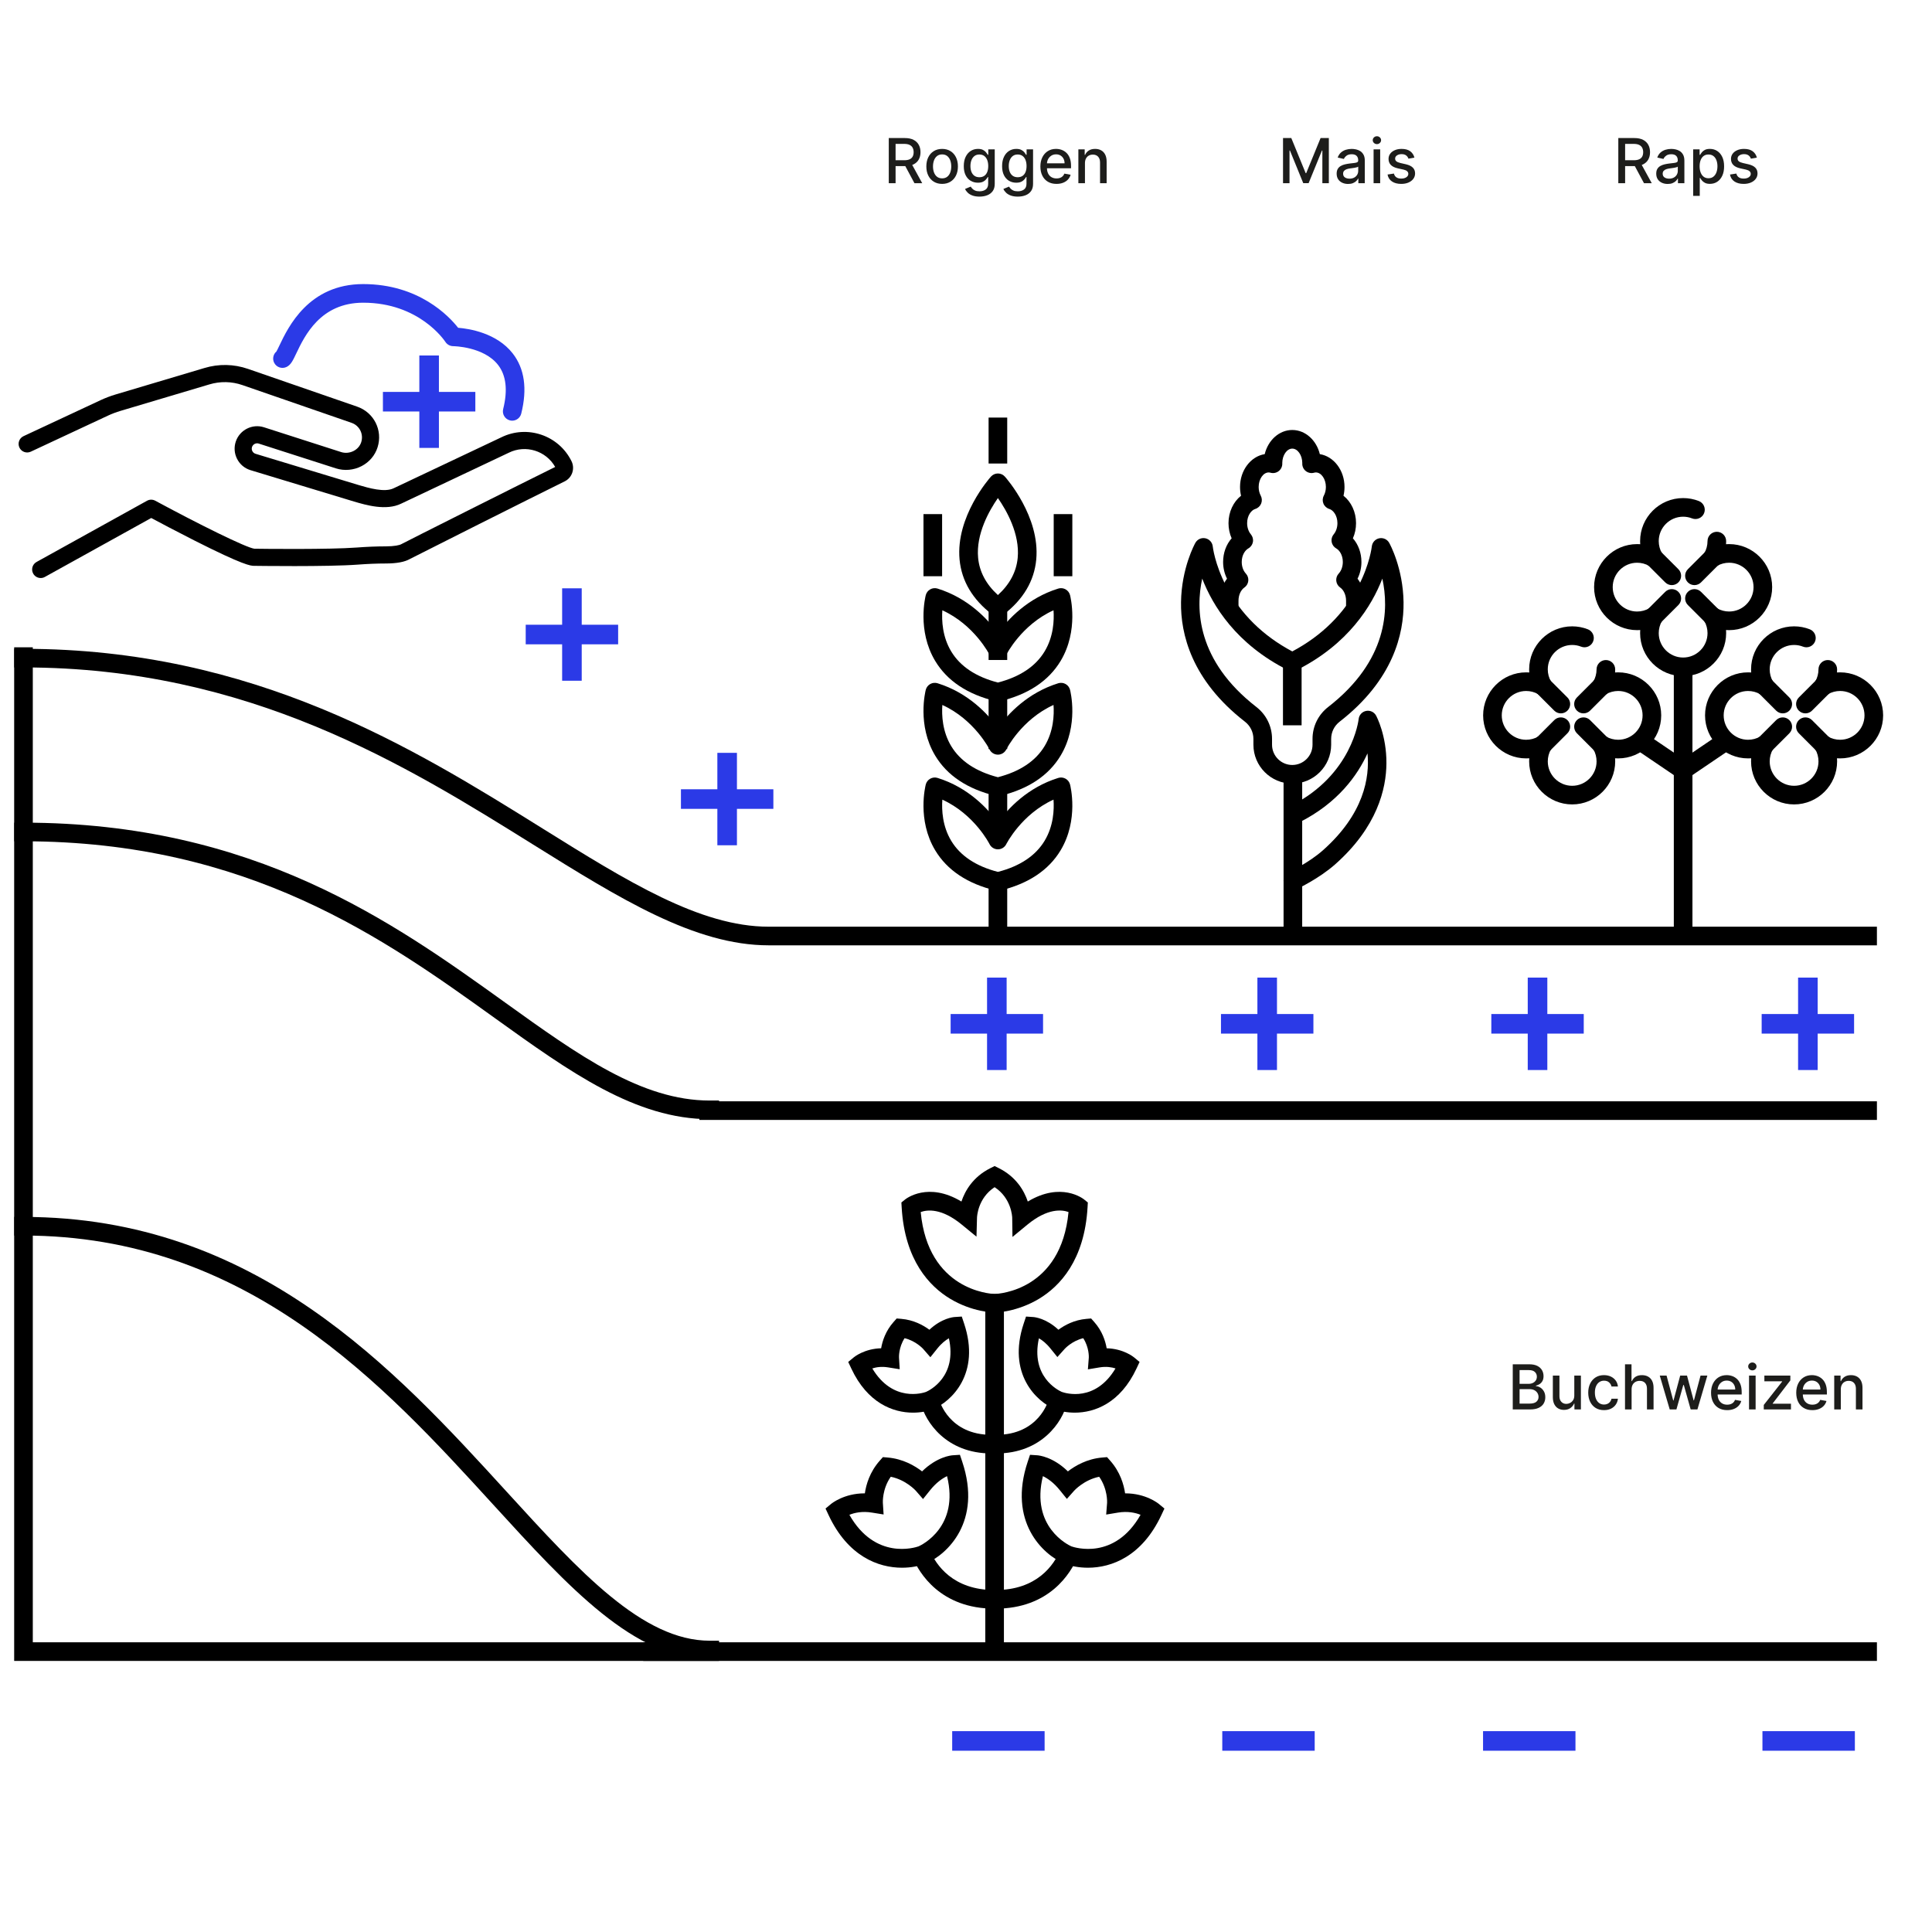<?xml version="1.0" encoding="UTF-8"?> <!-- Generator: Adobe Illustrator 26.2.1, SVG Export Plug-In . SVG Version: 6.00 Build 0) --> <svg xmlns="http://www.w3.org/2000/svg" xmlns:xlink="http://www.w3.org/1999/xlink" version="1.1" x="0px" y="0px" viewBox="0 0 800 800" style="enable-background:new 0 0 800 800;" xml:space="preserve"> <style type="text/css"> .st0{fill:none;stroke:#0F0E0E;stroke-width:6;} .st1{fill:#2B3AE7;} .st2{fill:none;stroke:#0F0E0E;stroke-width:5;} .st3{fill:#0F0E0E;} .st4{fill:none;stroke:#2B3BE7;stroke-width:5;} .st5{fill:#2B3BE7;} .st6{fill:none;stroke:#FFFFFF;stroke-width:3;stroke-miterlimit:10;} .st7{fill:none;stroke:#292929;stroke-width:5;stroke-linecap:round;stroke-linejoin:round;} .st8{clip-path:url(#SVGID_00000066506726765954415920000003911911906462755212_);fill:#FFFFFF;} .st9{clip-path:url(#SVGID_00000066506726765954415920000003911911906462755212_);fill:#C9C9CA;} .st10{clip-path:url(#SVGID_00000066506726765954415920000003911911906462755212_);fill:#99999A;} .st11{clip-path:url(#SVGID_00000066506726765954415920000003911911906462755212_);fill:#B6B6B7;} .st12{clip-path:url(#SVGID_00000066506726765954415920000003911911906462755212_);} .st13{clip-path:url(#SVGID_00000066506726765954415920000003911911906462755212_);fill:#99A2FC;} .st14{clip-path:url(#SVGID_00000066506726765954415920000003911911906462755212_);fill:#2B3AF1;} .st15{fill:none;stroke:#2B3BE7;stroke-width:4;stroke-linecap:round;} .st16{fill:none;stroke:#2B3BE7;stroke-width:4;} .st17{clip-path:url(#SVGID_00000155117501266883355370000015333668887100779406_);} .st18{clip-path:url(#SVGID_00000029046333640217597690000005025114926078998922_);} .st19{fill:#AFAFAF;} .st20{fill:#1C1C1C;} .st21{fill:#595959;} .st22{fill:#0D0D0D;} .st23{fill:#808080;} .st24{fill:#141C73;} .st25{fill:#FFFFFF;} .st26{fill:#EAECFB;} .st27{fill:#A2AAF4;} .st28{clip-path:url(#SVGID_00000013173749156653662200000007543708289519060368_);} .st29{clip-path:url(#SVGID_00000112599117678482774890000008178790629025031856_);} .st30{fill:none;stroke:#2B3BE7;stroke-width:6.138;stroke-linecap:round;} .st31{clip-path:url(#SVGID_00000101063529768526518750000017337901429131510957_);} .st32{fill:none;stroke:#000000;stroke-width:5;stroke-miterlimit:10;} .st33{fill:none;stroke:#000000;stroke-width:5;stroke-linecap:round;stroke-miterlimit:10;} .st34{fill:none;stroke:#000000;stroke-width:5;stroke-linecap:round;stroke-linejoin:round;} .st35{clip-path:url(#SVGID_00000119096944603937016000000010600040119059136649_);} .st36{clip-path:url(#SVGID_00000010301767516969002580000018124005462218788240_);} .st37{fill:none;stroke:#000000;stroke-width:6;stroke-miterlimit:10;} .st38{fill:none;stroke:#2B3BE7;stroke-width:6;} .st39{fill:none;stroke:#000000;stroke-width:6;stroke-linecap:round;stroke-linejoin:round;stroke-miterlimit:10;} .st40{fill:none;stroke:#000000;stroke-width:6;stroke-linecap:square;stroke-miterlimit:10;} .st41{clip-path:url(#SVGID_00000111158445222347682080000003715878384542913430_);} .st42{fill:none;stroke:#000000;stroke-width:6;stroke-linejoin:round;stroke-miterlimit:10;} .st43{fill:#FFFFFF;stroke:#000000;stroke-width:6;stroke-linejoin:round;stroke-miterlimit:10;} .st44{fill:none;stroke:#000000;stroke-width:6;stroke-linecap:square;stroke-linejoin:round;stroke-miterlimit:10;} .st45{fill-rule:evenodd;clip-rule:evenodd;fill:none;stroke:#000000;stroke-width:6;stroke-linecap:round;stroke-linejoin:round;stroke-miterlimit:10;} .st46{enable-background:new ;} .st47{fill:none;stroke:#2B3AE7;stroke-width:6;stroke-linecap:round;stroke-linejoin:round;stroke-miterlimit:10;} .st48{stroke:#000000;stroke-width:0.5;stroke-miterlimit:10;} .st49{fill:none;stroke:#2B3AE7;stroke-width:6;stroke-miterlimit:10;} .st50{fill:none;stroke:#000000;stroke-width:6;stroke-miterlimit:10;stroke-dasharray:14.517,14.517;} .st51{fill:none;stroke:#000000;stroke-width:6;stroke-miterlimit:10;stroke-dasharray:14.546,14.546;} .st52{fill:none;stroke:#000000;stroke-width:5.5;stroke-linejoin:round;stroke-miterlimit:10;} .st53{fill:#FFFFFF;stroke:#000000;stroke-width:6;stroke-miterlimit:10;} .st54{fill:none;stroke:#000000;stroke-width:6;stroke-miterlimit:10;stroke-dasharray:15;} .st55{fill:#FFFFFF;stroke:#000000;stroke-width:6;stroke-linecap:square;stroke-linejoin:round;stroke-miterlimit:10;} .st56{fill:none;stroke:#2B3BE7;stroke-width:7.713;} .st57{fill:none;stroke:#000000;stroke-width:7.713;stroke-linecap:round;stroke-linejoin:round;stroke-miterlimit:10;} .st58{fill:none;stroke:#000000;stroke-width:7.713;stroke-linecap:square;stroke-miterlimit:10;} .st59{fill:none;stroke:#000000;stroke-width:7.713;stroke-miterlimit:10;} .st60{clip-path:url(#SVGID_00000178168947883073657840000012663780535142608812_);} .st61{fill:none;stroke:#000000;stroke-width:7.713;stroke-linejoin:round;stroke-miterlimit:10;} .st62{fill:#FFFFFF;stroke:#000000;stroke-width:7.713;stroke-linejoin:round;stroke-miterlimit:10;} .st63{clip-path:url(#SVGID_00000103957970889063219560000012180087727863807880_);} .st64{fill:none;stroke:#000000;stroke-width:7.713;stroke-linecap:square;stroke-linejoin:round;stroke-miterlimit:10;} .st65{fill-rule:evenodd;clip-rule:evenodd;fill:none;stroke:#000000;stroke-width:7.713;stroke-linecap:round;stroke-linejoin:round;stroke-miterlimit:10;} .st66{fill:none;stroke:#2B3AE7;stroke-width:7.713;stroke-linecap:round;stroke-linejoin:round;stroke-miterlimit:10;} .st67{fill:#1D1D1B;} .st68{stroke:#000000;stroke-width:0.643;stroke-miterlimit:10;} .st69{fill:none;stroke:#2B3AE7;stroke-width:7.713;stroke-miterlimit:10;} .st70{fill:none;stroke:#000000;stroke-width:7.713;stroke-miterlimit:10;stroke-dasharray:18.661,18.661;} .st71{fill:none;stroke:#000000;stroke-width:7.713;stroke-miterlimit:10;stroke-dasharray:18.698,18.698;} .st72{fill:none;stroke:#000000;stroke-width:7.07;stroke-linejoin:round;stroke-miterlimit:10;} .st73{fill:#FFFFFF;stroke:#000000;stroke-width:7.713;stroke-miterlimit:10;} .st74{fill:none;stroke:#000000;stroke-width:7.713;stroke-miterlimit:10;stroke-dasharray:19.282;} .st75{fill:#FFFFFF;stroke:#000000;stroke-width:7.713;stroke-linecap:square;stroke-linejoin:round;stroke-miterlimit:10;} .st76{clip-path:url(#SVGID_00000107580038791099791300000011446211461792908200_);} .st77{clip-path:url(#SVGID_00000178896262720437291380000001301508820993544320_);} .st78{clip-path:url(#SVGID_00000116955726456938481790000017086144792753249938_);} </style> <g id="Ebene_1"> <g> <polygon points="297.71,687.751 5.868,687.751 5.868,268.032 13.581,268.032 13.581,680.038 297.71,680.038 "></polygon> <path d="M297.75,687.096h-3.856c-31.176,0-58.288-29.695-89.681-64.079 C158.898,573.384,102.504,511.615,9.765,511.615H5.908v-7.713h3.856 c96.141,0,153.808,63.162,200.145,113.913c30.162,33.036,56.211,61.567,83.984,61.567 H297.75V687.096z"></path> <path d="M297.75,463.424h-3.856c-30.716,0-57.764-19.425-89.082-41.918 c-45.376-32.588-101.849-73.146-195.047-73.146H5.908v-7.713h3.856 c95.682,0,153.271,41.36,199.546,74.594c30.236,21.716,56.35,40.47,84.583,40.47 H297.75V463.424z"></path> <path d="M777.191,391.438H318.277c-30.578,0-61.638-19.36-97.603-41.777 c-52.382-32.651-117.573-73.286-210.91-73.286H5.908v-7.713h3.856 c95.543,0,161.773,41.282,214.99,74.454c34.959,21.79,65.151,40.609,93.522,40.609 h458.914V391.438z"></path> <path d="M411.846,543.523l-0.067-0.002c-0.373-0.006-9.24-0.223-18.402-5.766 c-8.437-5.104-18.758-15.816-20.018-37.857l-0.112-1.974l1.536-1.243 c0.425-0.343,9.519-7.456,23.322,0.853c1.501-4.473,4.794-10.225,12.017-13.836 l1.725-0.862l1.725,0.862c7.223,3.611,10.515,9.363,12.016,13.836 c13.805-8.306,22.9-1.195,23.323-0.853l1.536,1.243l-0.112,1.974 c-1.26,22.041-11.581,32.753-20.018,37.857 c-9.162,5.543-18.029,5.76-18.402,5.766L411.846,543.523z M381.242,501.883 c3.063,32.299,28.66,33.854,30.606,33.925 c1.872-0.065,27.539-1.579,30.601-33.934c-2.679-0.971-8.6-1.712-17.012,5.214 l-6.196,5.104l-0.11-8.009c-0.014-0.439-0.352-8.064-7.285-12.598 c-6.979,4.562-7.276,12.256-7.286,12.605l-0.218,7.885l-6.089-4.987 C389.866,500.182,383.954,500.897,381.242,501.883z"></path> <rect x="407.989" y="535.81" width="7.713" height="151.476"></rect> <path d="M378.064,584.95c-8.248,0-18.85-3.932-25.569-18.296l-1.264-2.701 l2.297-1.902c0.208-0.173,4.436-3.598,11.333-3.754 c0.52-3.037,1.847-7.178,5.157-10.902l1.28-1.44l1.922,0.16 c5.07,0.422,9.062,2.619,11.618,4.5c5.106-4.759,9.836-5.22,10.441-5.26 l2.967-0.196l0.944,2.818c7.004,20.894-5.313,32.369-12.805,35.518l-0.125,0.051 C384.133,584.354,381.276,584.95,378.064,584.95z M361.205,566.643 c8.536,14.234,21.058,10.146,22.247,9.718c1.627-0.724,12.937-6.384,9.466-22.203 c-1.354,0.769-3.051,2.062-4.785,4.229l-2.885,3.606l-3.034-3.482 c-0.019-0.021-2.986-3.284-7.648-4.393c-2.521,3.891-2.31,7.974-2.308,8.021 l0.294,4.834l-4.775-0.764C365.026,565.751,362.799,566.119,361.205,566.643z"></path> <path d="M414.417,601.847h-3.856c-19.023,0-27.405-13.403-29.18-20.49l-0.937-3.741 l7.482-1.873l0.933,3.726c0.184,0.69,4.125,14.666,21.701,14.666h3.856V601.847z"></path> <path d="M445.045,584.95c-3.213,0-6.067-0.597-8.197-1.405l-0.125-0.051 c-7.491-3.148-19.809-14.624-12.806-35.518l0.944-2.818l2.967,0.196 c0.605,0.04,5.336,0.501,10.442,5.26c2.557-1.881,6.548-4.078,11.618-4.5 l1.922-0.16l1.28,1.44c3.311,3.725,4.638,7.865,5.157,10.902 c6.898,0.156,11.125,3.581,11.333,3.754l2.297,1.902l-1.264,2.701 C463.895,581.018,453.292,584.949,445.045,584.95z M439.654,576.359 c1.732,0.614,13.873,4.288,22.252-9.719c-1.589-0.521-3.817-0.889-6.573-0.432 l-4.859,0.811l0.378-4.888c0.01-0.193,0.167-4.196-2.308-8.014 c-4.662,1.108-7.633,4.374-7.666,4.411l-3.039,3.396l-2.864-3.538 c-1.73-2.164-3.425-3.456-4.785-4.227 C426.739,569.902,437.924,575.583,439.654,576.359z"></path> <path d="M412.549,601.847h-3.856v-7.713h3.856c17.638,0,21.544-14.073,21.702-14.672 l0.976-3.707l7.432,1.883l-0.931,3.719 C439.953,588.443,431.572,601.847,412.549,601.847z"></path> <path d="M411.846,666.12c-22.507,0-31.255-14.84-33.971-21.22l7.096-3.021 c2.629,6.173,9.614,16.528,26.875,16.528V666.12z"></path> <path d="M373.497,649.16c-9.786,0.001-22.391-4.683-30.401-21.806l-1.264-2.702 L344.13,622.75c0.249-0.206,5.411-4.387,13.852-4.387c0.045,0,0.089,0,0.134,0 c0.522-3.618,2.024-8.863,6.195-13.556l1.281-1.441l1.922,0.16 c6.384,0.531,11.315,3.441,14.291,5.742c6.193-6.052,11.986-6.619,12.711-6.667 l2.967-0.196l0.944,2.818c8.336,24.87-6.251,38.497-15.129,42.229l-0.124,0.049 C380.659,648.457,377.289,649.16,373.497,649.16z M351.712,627.25 c10.708,18.86,27.21,13.572,28.663,13.062 c1.332-0.599,16.93-8.105,11.777-29.072c-1.869,0.889-4.438,2.6-7.057,5.873 l-2.886,3.606l-3.034-3.482c-0.031-0.035-4.044-4.469-10.333-5.743 c-3.582,5.134-3.275,10.707-3.271,10.769l0.311,4.85l-4.791-0.773 C356.989,625.658,353.788,626.412,351.712,627.25z"></path> <path d="M412.148,666.12v-7.713c17.261,0,24.246-10.355,26.875-16.528l7.096,3.021 C443.403,651.28,434.655,666.12,412.148,666.12z"></path> <path d="M450.496,649.16c-3.793,0-7.162-0.703-9.677-1.659l-0.124-0.049 c-8.878-3.731-23.465-17.359-15.128-42.229l0.944-2.818l2.967,0.196 c0.725,0.048,6.518,0.615,12.711,6.667c2.975-2.301,7.906-5.211,14.29-5.742 l1.922-0.16l1.28,1.44c4.173,4.693,5.675,9.938,6.196,13.557 c0.046,0,0.09,0,0.135,0c8.441,0,13.603,4.181,13.852,4.388l2.297,1.902 l-1.264,2.701C472.888,644.477,460.282,649.16,450.496,649.16z M443.627,640.315 c1.376,0.486,17.929,5.829,28.655-13.067c-2.069-0.835-5.273-1.593-9.379-0.909 l-4.858,0.811l0.378-4.893c0.012-0.204,0.263-5.697-3.272-10.763 c-6.289,1.274-10.302,5.709-10.346,5.758l-3.037,3.413l-2.869-3.552 c-2.615-3.269-5.18-4.979-7.058-5.87 C426.701,632.165,442.224,639.685,443.627,640.315z"></path> <rect x="266.359" y="680.038" width="510.832" height="7.713"></rect> <g> <g> <path d="M16.855,239.348c0.581,0,1.171-0.143,1.715-0.445l44.055-24.413 c3.167,1.695,10.296,5.481,17.715,9.237 c20.72,10.491,23.479,10.547,24.806,10.573 c0.292,0.006,30.406,0.446,43.062-0.507c4.077-0.307,7.838-0.459,11.498-0.463 c4.573-0.007,7.856-0.619,10.036-1.872c2.065-1.107,52.214-26.31,64.068-32.127 c1.494-0.734,2.612-2.005,3.148-3.581c0.54-1.587,0.427-3.292-0.317-4.799 c-5.298-10.724-18.325-15.146-29.053-9.865l-44.514,21.059 c-0.018,0.008-0.036,0.017-0.054,0.026c-3.743,1.849-10.398-0.111-14.375-1.282 l-42.872-12.995c-0.563-0.184-1.02-0.576-1.288-1.105 c-0.271-0.535-0.314-1.142-0.123-1.709c0.385-1.144,1.632-1.772,2.777-1.404 c7.267,2.341,24.928,8.029,31.971,10.271c3.468,1.105,7.334,0.765,10.606-0.933 c3.215-1.669,5.571-4.443,6.631-7.81c2.216-7.034-1.509-14.427-8.481-16.83 c-11.288-3.892-33.336-11.523-45.148-15.613 c-5.893-2.041-12.163-2.163-18.134-0.356l-36.712,10.936 c-2.151,0.64-4.272,1.447-6.305,2.397L9.747,180.603 c-1.774,0.829-2.54,2.939-1.712,4.712c0.829,1.774,2.94,2.54,4.712,1.712 l31.821-14.865c1.719-0.803,3.511-1.484,5.328-2.025l36.727-10.941 c4.545-1.375,9.303-1.282,13.774,0.265c11.814,4.09,33.866,11.723,45.157,15.616 c3.311,1.142,5.081,4.654,4.028,7.997c-0.491,1.557-1.604,2.852-3.135,3.647 c-1.611,0.836-3.503,1.007-5.189,0.47 c-7.033-2.24-24.685-7.924-31.948-10.264 c-4.817-1.552-10.053,1.089-11.67,5.888c-0.803,2.383-0.62,4.932,0.516,7.176 c1.137,2.245,3.083,3.901,5.48,4.664c0.016,0.005,0.031,0.01,0.047,0.015 l42.927,13.011c4.989,1.469,13.291,3.913,19.515,0.86l44.515-21.059 c0.018-0.008,0.036-0.017,0.054-0.026c6.978-3.447,15.406-0.793,19.195,5.898 c-13.081,6.443-62.588,31.315-63.682,31.954 c-0.766,0.445-2.882,0.926-6.516,0.931c-3.835,0.005-7.767,0.163-12.02,0.484 c-11.198,0.843-38.409,0.562-42.34,0.489 c-3.417-0.403-23.53-10.411-41.052-19.88 c-1.063-0.574-2.347-0.568-3.403,0.018l-45.746,25.35 c-1.713,0.949-2.332,3.107-1.383,4.819 C14.398,238.688,15.608,239.348,16.855,239.348z"></path> </g> </g> <g class="st46"> <path class="st67" d="M626.401,583.623v-18.698h6.848c1.327,0,2.426,0.218,3.296,0.653 s1.521,1.022,1.954,1.762c0.432,0.74,0.648,1.572,0.648,2.497 c0,0.779-0.144,1.436-0.43,1.968s-0.668,0.959-1.146,1.278 s-1.003,0.552-1.575,0.698v0.183c0.621,0.03,1.229,0.229,1.821,0.598 c0.594,0.368,1.085,0.891,1.475,1.566c0.39,0.675,0.584,1.497,0.584,2.465 c0,0.955-0.224,1.812-0.671,2.569c-0.447,0.758-1.137,1.357-2.067,1.799 c-0.932,0.441-2.121,0.662-3.57,0.662H626.401z M629.223,573.015h3.78 c0.633,0,1.203-0.122,1.712-0.365c0.508-0.244,0.913-0.586,1.214-1.027 c0.302-0.441,0.452-0.963,0.452-1.565c0-0.773-0.271-1.422-0.812-1.945 c-0.542-0.523-1.373-0.785-2.492-0.785h-3.854V573.015z M629.223,581.204h4.072 c1.352,0,2.319-0.262,2.903-0.785s0.876-1.178,0.876-1.963 c0-0.591-0.148-1.133-0.447-1.626c-0.298-0.492-0.723-0.885-1.273-1.178 c-0.551-0.292-1.204-0.438-1.958-0.438h-4.173V581.204z"></path> <path class="st67" d="M651.883,577.808v-8.208h2.738v14.023H651.938v-2.429h-0.146 c-0.322,0.749-0.839,1.371-1.548,1.867s-1.59,0.744-2.643,0.744 c-0.901,0-1.696-0.199-2.388-0.598c-0.69-0.399-1.232-0.991-1.625-1.776 s-0.589-1.756-0.589-2.912v-8.92h2.729v8.591c0,0.956,0.266,1.717,0.795,2.283 c0.529,0.565,1.217,0.849,2.063,0.849c0.511,0,1.021-0.128,1.529-0.384 c0.508-0.255,0.931-0.642,1.269-1.159S651.889,578.604,651.883,577.808z"></path> <path class="st67" d="M664.189,583.906c-1.357,0-2.524-0.309-3.501-0.927 c-0.978-0.618-1.728-1.472-2.251-2.561c-0.523-1.09-0.785-2.338-0.785-3.744 c0-1.424,0.268-2.682,0.804-3.774c0.535-1.093,1.29-1.946,2.264-2.562 c0.974-0.614,2.121-0.922,3.442-0.922c1.064,0,2.015,0.196,2.849,0.589 c0.833,0.393,1.508,0.942,2.021,1.648c0.515,0.706,0.82,1.53,0.918,2.474 h-2.657c-0.146-0.657-0.479-1.224-0.999-1.698s-1.216-0.712-2.086-0.712 c-0.762,0-1.426,0.199-1.995,0.598c-0.569,0.399-1.012,0.965-1.328,1.698 c-0.317,0.733-0.476,1.6-0.476,2.598c0,1.022,0.155,1.905,0.466,2.647 c0.311,0.743,0.75,1.318,1.319,1.726c0.569,0.408,1.24,0.612,2.014,0.612 c0.517,0,0.987-0.097,1.41-0.288s0.779-0.467,1.068-0.826 s0.491-0.791,0.606-1.297h2.657c-0.098,0.907-0.393,1.717-0.886,2.429 s-1.151,1.272-1.977,1.68C666.264,583.702,665.297,583.906,664.189,583.906z"></path> <path class="st67" d="M675.61,575.297v8.326h-2.729v-18.698h2.693v6.957h0.174 c0.328-0.754,0.83-1.354,1.506-1.798s1.559-0.667,2.647-0.667 c0.962,0,1.804,0.198,2.524,0.594c0.722,0.396,1.281,0.984,1.681,1.767 c0.398,0.782,0.598,1.757,0.598,2.926v8.92h-2.729v-8.591 c0-1.029-0.266-1.828-0.795-2.396c-0.529-0.569-1.266-0.854-2.209-0.854 c-0.646,0-1.222,0.138-1.73,0.411c-0.508,0.274-0.907,0.675-1.195,1.201 C675.755,573.92,675.61,574.554,675.61,575.297z"></path> <path class="st67" d="M691.396,583.623l-4.126-14.023h2.82l2.748,10.299h0.138 l2.757-10.299h2.821l2.738,10.253h0.138l2.729-10.253h2.821l-4.117,14.023 h-2.785l-2.849-10.125h-0.21l-2.849,10.125H691.396z"></path> <path class="st67" d="M715.18,583.906c-1.382,0-2.57-0.297-3.565-0.891 c-0.995-0.593-1.762-1.43-2.301-2.511c-0.538-1.08-0.808-2.348-0.808-3.802 c0-1.437,0.27-2.703,0.808-3.799c0.539-1.095,1.294-1.95,2.265-2.565 c0.971-0.614,2.107-0.922,3.41-0.922c0.791,0,1.558,0.131,2.301,0.393 c0.742,0.262,1.408,0.673,1.999,1.232c0.591,0.561,1.056,1.286,1.396,2.178 s0.512,1.974,0.512,3.245v0.968h-11.147v-2.045h8.473 c0-0.718-0.146-1.355-0.438-1.912c-0.292-0.558-0.701-0.997-1.228-1.319 c-0.527-0.322-1.144-0.484-1.85-0.484c-0.767,0-1.435,0.188-2.004,0.562 c-0.568,0.375-1.007,0.861-1.314,1.461s-0.461,1.249-0.461,1.949v1.598 c0,0.938,0.166,1.734,0.498,2.393c0.331,0.657,0.795,1.157,1.392,1.501 c0.597,0.345,1.294,0.517,2.091,0.517c0.518,0,0.989-0.075,1.415-0.224 c0.426-0.149,0.795-0.373,1.104-0.672c0.311-0.298,0.548-0.666,0.713-1.104 l2.583,0.466c-0.207,0.761-0.576,1.426-1.109,1.995 c-0.532,0.569-1.198,1.01-1.999,1.323S716.202,583.906,715.18,583.906z"></path> <path class="st67" d="M725.615,567.436c-0.475,0-0.881-0.159-1.219-0.479 c-0.338-0.32-0.507-0.702-0.507-1.146c0-0.45,0.169-0.835,0.507-1.154 c0.338-0.32,0.744-0.479,1.219-0.479s0.881,0.159,1.219,0.479 c0.338,0.319,0.507,0.704,0.507,1.154c0,0.444-0.169,0.826-0.507,1.146 C726.496,567.276,726.09,567.436,725.615,567.436z M724.236,583.623v-14.023h2.729 v14.023H724.236z"></path> <path class="st67" d="M730.344,583.623v-1.872l7.596-9.649v-0.128h-7.35v-2.374h10.755 v1.99l-7.304,9.531v0.128h7.56v2.374H730.344z"></path> <path class="st67" d="M750.456,583.906c-1.382,0-2.57-0.297-3.565-0.891 c-0.995-0.593-1.762-1.43-2.301-2.511c-0.538-1.08-0.808-2.348-0.808-3.802 c0-1.437,0.27-2.703,0.808-3.799c0.539-1.095,1.294-1.95,2.265-2.565 c0.971-0.614,2.107-0.922,3.41-0.922c0.791,0,1.558,0.131,2.301,0.393 c0.742,0.262,1.408,0.673,1.999,1.232c0.591,0.561,1.056,1.286,1.396,2.178 s0.512,1.974,0.512,3.245v0.968h-11.147v-2.045h8.473 c0-0.718-0.146-1.355-0.438-1.912c-0.292-0.558-0.701-0.997-1.228-1.319 c-0.527-0.322-1.144-0.484-1.85-0.484c-0.767,0-1.435,0.188-2.004,0.562 c-0.568,0.375-1.007,0.861-1.314,1.461s-0.461,1.249-0.461,1.949v1.598 c0,0.938,0.166,1.734,0.498,2.393c0.331,0.657,0.795,1.157,1.392,1.501 c0.597,0.345,1.294,0.517,2.091,0.517c0.518,0,0.989-0.075,1.415-0.224 c0.426-0.149,0.795-0.373,1.104-0.672c0.311-0.298,0.548-0.666,0.713-1.104 l2.583,0.466c-0.207,0.761-0.576,1.426-1.109,1.995 c-0.532,0.569-1.198,1.01-1.999,1.323S751.479,583.906,750.456,583.906z"></path> <path class="st67" d="M762.242,575.297v8.326h-2.729v-14.023h2.62v2.282h0.174 c0.322-0.742,0.829-1.339,1.52-1.789c0.691-0.45,1.563-0.676,2.616-0.676 c0.955,0,1.792,0.199,2.511,0.598c0.718,0.399,1.275,0.991,1.671,1.776 s0.593,1.756,0.593,2.912v8.92h-2.729v-8.591c0-1.017-0.265-1.812-0.794-2.388 c-0.53-0.575-1.257-0.863-2.183-0.863c-0.633,0-1.194,0.138-1.685,0.411 c-0.489,0.274-0.876,0.675-1.159,1.201S762.242,574.554,762.242,575.297z"></path> </g> <g class="st46"> <path class="st67" d="M368.021,75.861V57.163h6.665c1.448,0,2.652,0.25,3.611,0.749 c0.958,0.499,1.675,1.188,2.149,2.068c0.475,0.879,0.713,1.895,0.713,3.044 c0,1.145-0.239,2.15-0.717,3.018c-0.479,0.867-1.196,1.542-2.155,2.022 c-0.958,0.48-2.162,0.722-3.61,0.722h-5.049v-2.429h4.793 c0.913,0,1.657-0.131,2.232-0.393s0.996-0.643,1.265-1.142 c0.268-0.499,0.401-1.099,0.401-1.799c0-0.705-0.136-1.317-0.406-1.835 c-0.271-0.517-0.694-0.914-1.269-1.191c-0.575-0.276-1.329-0.415-2.26-0.415 h-3.543v16.278H368.021z M377.252,67.426l4.62,8.436h-3.214l-4.528-8.436H377.252z "></path> <path class="st67" d="M390.116,76.145c-1.314,0-2.462-0.302-3.442-0.904 c-0.979-0.603-1.74-1.445-2.282-2.528c-0.542-1.084-0.812-2.35-0.812-3.799 c0-1.454,0.271-2.727,0.812-3.815c0.542-1.09,1.303-1.936,2.282-2.538 c0.98-0.603,2.128-0.904,3.442-0.904s2.462,0.302,3.441,0.904 c0.98,0.603,1.741,1.448,2.283,2.538c0.541,1.089,0.812,2.361,0.812,3.815 c0,1.449-0.271,2.715-0.812,3.799c-0.542,1.083-1.303,1.926-2.283,2.528 C392.578,75.843,391.431,76.145,390.116,76.145z M390.125,73.853 c0.853,0,1.559-0.225,2.118-0.676c0.56-0.45,0.976-1.05,1.246-1.798 c0.271-0.749,0.406-1.573,0.406-2.475c0-0.895-0.135-1.718-0.406-2.47 c-0.271-0.751-0.687-1.355-1.246-1.812C391.684,64.166,390.978,63.938,390.125,63.938 c-0.858,0-1.568,0.229-2.132,0.686c-0.562,0.456-0.979,1.061-1.251,1.812 c-0.271,0.752-0.406,1.575-0.406,2.47c0,0.901,0.136,1.726,0.406,2.475 c0.271,0.748,0.688,1.348,1.251,1.798 C388.557,73.628,389.267,73.853,390.125,73.853z"></path> <path class="st67" d="M405.572,81.412c-1.114,0-2.071-0.146-2.871-0.438 c-0.801-0.292-1.453-0.679-1.959-1.159c-0.505-0.48-0.883-1.008-1.132-1.579 l2.347-0.968c0.164,0.268,0.385,0.552,0.661,0.854 c0.277,0.301,0.654,0.559,1.133,0.771c0.478,0.213,1.094,0.319,1.849,0.319 c1.034,0,1.89-0.251,2.565-0.753s1.014-1.301,1.014-2.396v-2.758h-0.174 c-0.164,0.299-0.4,0.63-0.708,0.995c-0.307,0.365-0.729,0.682-1.264,0.95 c-0.536,0.268-1.232,0.401-2.091,0.401c-1.108,0-2.104-0.26-2.99-0.78 s-1.586-1.291-2.1-2.311c-0.515-1.019-0.771-2.274-0.771-3.766 s0.254-2.77,0.762-3.835c0.509-1.064,1.207-1.882,2.096-2.451 c0.889-0.568,1.896-0.854,3.021-0.854c0.871,0,1.574,0.145,2.109,0.434 s0.954,0.626,1.255,1.009c0.302,0.384,0.534,0.722,0.699,1.014h0.2v-2.273 h2.676V76.172c0,1.205-0.28,2.194-0.841,2.967 c-0.56,0.773-1.315,1.346-2.269,1.717 C407.838,81.227,406.765,81.412,405.572,81.412z M405.545,73.387 c0.785,0,1.45-0.184,1.994-0.552c0.545-0.368,0.959-0.897,1.242-1.589 c0.283-0.69,0.425-1.52,0.425-2.487c0-0.943-0.141-1.774-0.42-2.493 c-0.28-0.718-0.691-1.279-1.232-1.685c-0.542-0.404-1.212-0.606-2.009-0.606 c-0.822,0-1.507,0.211-2.055,0.635c-0.548,0.423-0.96,0.996-1.237,1.721 c-0.276,0.725-0.415,1.533-0.415,2.429c0,0.919,0.14,1.726,0.42,2.419 c0.28,0.694,0.695,1.235,1.246,1.625S404.735,73.387,405.545,73.387z"></path> <path class="st67" d="M421.44,81.412c-1.114,0-2.071-0.146-2.871-0.438 c-0.801-0.292-1.453-0.679-1.959-1.159c-0.505-0.48-0.883-1.008-1.132-1.579 l2.347-0.968c0.164,0.268,0.385,0.552,0.661,0.854 c0.277,0.301,0.654,0.559,1.133,0.771c0.478,0.213,1.094,0.319,1.849,0.319 c1.034,0,1.89-0.251,2.565-0.753s1.014-1.301,1.014-2.396v-2.758h-0.174 c-0.164,0.299-0.4,0.63-0.708,0.995c-0.307,0.365-0.729,0.682-1.264,0.95 c-0.536,0.268-1.232,0.401-2.091,0.401c-1.108,0-2.104-0.26-2.99-0.78 s-1.586-1.291-2.1-2.311c-0.515-1.019-0.771-2.274-0.771-3.766 s0.254-2.77,0.762-3.835c0.509-1.064,1.207-1.882,2.096-2.451 c0.889-0.568,1.896-0.854,3.021-0.854c0.871,0,1.574,0.145,2.109,0.434 s0.954,0.626,1.255,1.009c0.302,0.384,0.534,0.722,0.699,1.014h0.2v-2.273 h2.676V76.172c0,1.205-0.28,2.194-0.841,2.967 c-0.56,0.773-1.315,1.346-2.269,1.717 C423.706,81.227,422.633,81.412,421.44,81.412z M421.413,73.387 c0.785,0,1.45-0.184,1.994-0.552c0.545-0.368,0.959-0.897,1.242-1.589 c0.283-0.69,0.425-1.52,0.425-2.487c0-0.943-0.141-1.774-0.42-2.493 c-0.28-0.718-0.691-1.279-1.232-1.685c-0.542-0.404-1.212-0.606-2.009-0.606 c-0.822,0-1.507,0.211-2.055,0.635c-0.548,0.423-0.96,0.996-1.237,1.721 c-0.276,0.725-0.415,1.533-0.415,2.429c0,0.919,0.14,1.726,0.42,2.419 c0.28,0.694,0.695,1.235,1.246,1.625S420.604,73.387,421.413,73.387z"></path> <path class="st67" d="M437.472,76.145c-1.382,0-2.57-0.297-3.565-0.891 c-0.995-0.593-1.762-1.43-2.301-2.511c-0.538-1.08-0.808-2.348-0.808-3.802 c0-1.437,0.27-2.703,0.808-3.799c0.539-1.095,1.294-1.95,2.265-2.565 c0.971-0.614,2.107-0.922,3.41-0.922c0.791,0,1.558,0.131,2.301,0.393 c0.742,0.262,1.408,0.673,1.999,1.232c0.591,0.561,1.056,1.286,1.396,2.178 s0.512,1.974,0.512,3.245v0.968h-11.147v-2.045h8.473 c0-0.718-0.146-1.355-0.438-1.912c-0.292-0.558-0.701-0.997-1.228-1.319 c-0.527-0.322-1.144-0.484-1.85-0.484c-0.767,0-1.435,0.188-2.004,0.562 c-0.568,0.375-1.007,0.861-1.314,1.461s-0.461,1.249-0.461,1.949v1.598 c0,0.938,0.166,1.734,0.498,2.393c0.331,0.657,0.795,1.157,1.392,1.501 c0.597,0.345,1.294,0.517,2.091,0.517c0.518,0,0.989-0.075,1.415-0.224 c0.426-0.149,0.795-0.373,1.104-0.672c0.311-0.298,0.548-0.666,0.713-1.104 l2.583,0.466c-0.207,0.761-0.576,1.426-1.109,1.995 c-0.532,0.569-1.198,1.01-1.999,1.323S438.494,76.145,437.472,76.145z"></path> <path class="st67" d="M449.258,67.535v8.326h-2.729V61.838h2.62v2.282h0.174 c0.322-0.742,0.829-1.339,1.52-1.789c0.691-0.45,1.563-0.676,2.616-0.676 c0.955,0,1.792,0.199,2.511,0.598c0.718,0.399,1.275,0.991,1.671,1.776 s0.593,1.756,0.593,2.912v8.92h-2.729v-8.591c0-1.017-0.265-1.812-0.794-2.388 c-0.53-0.575-1.257-0.863-2.183-0.863c-0.633,0-1.194,0.138-1.685,0.411 c-0.489,0.274-0.876,0.675-1.159,1.201S449.258,66.792,449.258,67.535z"></path> </g> <g class="st46"> <path class="st67" d="M531.276,57.163h3.424l5.953,14.535h0.219l5.953-14.535h3.423v18.698 h-2.684V62.331h-0.174l-5.514,13.503h-2.229l-5.514-13.512h-0.174v13.539h-2.685 V57.163z"></path> <path class="st67" d="M558.219,76.172c-0.889,0-1.692-0.166-2.41-0.498 c-0.719-0.331-1.286-0.813-1.703-1.446c-0.417-0.634-0.625-1.409-0.625-2.328 c0-0.792,0.152-1.443,0.456-1.954c0.305-0.512,0.716-0.916,1.233-1.214 c0.517-0.299,1.095-0.523,1.734-0.676c0.639-0.152,1.29-0.268,1.953-0.348 c0.841-0.097,1.522-0.178,2.046-0.241c0.523-0.064,0.903-0.169,1.141-0.315 c0.237-0.146,0.356-0.383,0.356-0.712v-0.063c0-0.798-0.224-1.416-0.671-1.854 c-0.447-0.438-1.112-0.657-1.995-0.657c-0.919,0-1.642,0.202-2.168,0.606 c-0.527,0.405-0.891,0.854-1.092,1.347l-2.565-0.584 c0.305-0.853,0.75-1.541,1.338-2.068c0.587-0.526,1.265-0.909,2.031-1.15 c0.767-0.24,1.573-0.36,2.42-0.36c0.56,0,1.154,0.065,1.784,0.196 s1.221,0.37,1.771,0.717s1.003,0.842,1.355,1.483 c0.354,0.643,0.53,1.475,0.53,2.497v9.312h-2.666v-1.917h-0.11 c-0.176,0.353-0.44,0.7-0.794,1.041c-0.353,0.341-0.807,0.623-1.36,0.849 C559.655,76.059,558.992,76.172,558.219,76.172z M558.812,73.98 c0.754,0,1.401-0.149,1.939-0.447c0.539-0.298,0.95-0.689,1.232-1.173 c0.283-0.484,0.425-1.003,0.425-1.557v-1.808 c-0.098,0.097-0.284,0.187-0.562,0.269c-0.276,0.083-0.592,0.152-0.944,0.21 c-0.354,0.059-0.697,0.11-1.032,0.155c-0.335,0.046-0.614,0.084-0.84,0.114 c-0.529,0.067-1.012,0.18-1.447,0.338c-0.435,0.158-0.782,0.385-1.04,0.681 c-0.259,0.295-0.389,0.686-0.389,1.173c0,0.676,0.25,1.186,0.749,1.529 S558.039,73.98,558.812,73.98z"></path> <path class="st67" d="M570.151,59.674c-0.475,0-0.881-0.159-1.219-0.479 c-0.338-0.32-0.507-0.702-0.507-1.146c0-0.45,0.169-0.835,0.507-1.154 c0.338-0.32,0.744-0.479,1.219-0.479s0.881,0.159,1.219,0.479 c0.338,0.319,0.507,0.704,0.507,1.154c0,0.444-0.169,0.826-0.507,1.146 C571.032,59.515,570.626,59.674,570.151,59.674z M568.772,75.861V61.838h2.729 v14.023H568.772z"></path> <path class="st67" d="M585.681,65.262l-2.475,0.438 c-0.104-0.316-0.267-0.618-0.488-0.904c-0.223-0.286-0.522-0.521-0.899-0.703 s-0.849-0.273-1.415-0.273c-0.773,0-1.418,0.172-1.936,0.516 s-0.776,0.787-0.776,1.328c0,0.469,0.174,0.847,0.521,1.133 c0.348,0.286,0.907,0.52,1.68,0.702l2.229,0.512 c1.29,0.298,2.252,0.758,2.885,1.379c0.633,0.62,0.949,1.427,0.949,2.419 c0,0.84-0.242,1.587-0.726,2.241c-0.484,0.654-1.156,1.167-2.018,1.539 c-0.861,0.371-1.858,0.557-2.99,0.557c-1.57,0-2.852-0.336-3.844-1.009 s-1.601-1.63-1.826-2.871l2.639-0.402c0.165,0.688,0.502,1.207,1.014,1.557 c0.511,0.351,1.178,0.525,1.999,0.525c0.896,0,1.61-0.188,2.146-0.562 c0.536-0.375,0.804-0.832,0.804-1.374c0-0.438-0.163-0.807-0.488-1.104 c-0.326-0.299-0.823-0.523-1.493-0.676l-2.373-0.521 c-1.309-0.298-2.275-0.773-2.899-1.425c-0.624-0.65-0.936-1.476-0.936-2.474 c0-0.828,0.231-1.552,0.694-2.173c0.462-0.621,1.102-1.106,1.917-1.456 c0.815-0.351,1.75-0.525,2.803-0.525c1.516,0,2.708,0.327,3.579,0.981 C584.825,63.291,585.4,64.166,585.681,65.262z"></path> </g> <g class="st46"> <path class="st67" d="M670.107,75.861V57.163h6.665c1.448,0,2.652,0.25,3.611,0.749 c0.958,0.499,1.675,1.188,2.149,2.068c0.475,0.879,0.713,1.895,0.713,3.044 c0,1.145-0.239,2.15-0.717,3.018c-0.479,0.867-1.196,1.542-2.155,2.022 c-0.958,0.48-2.162,0.722-3.61,0.722h-5.049v-2.429h4.793 c0.913,0,1.657-0.131,2.232-0.393s0.996-0.643,1.265-1.142 c0.268-0.499,0.401-1.099,0.401-1.799c0-0.705-0.136-1.317-0.406-1.835 c-0.271-0.517-0.694-0.914-1.269-1.191c-0.575-0.276-1.329-0.415-2.26-0.415 h-3.543v16.278H670.107z M679.338,67.426l4.62,8.436h-3.214l-4.528-8.436H679.338z "></path> <path class="st67" d="M690.549,76.172c-0.889,0-1.692-0.166-2.41-0.498 c-0.719-0.331-1.286-0.813-1.703-1.446c-0.417-0.634-0.625-1.409-0.625-2.328 c0-0.792,0.152-1.443,0.456-1.954c0.305-0.512,0.716-0.916,1.233-1.214 c0.517-0.299,1.095-0.523,1.734-0.676c0.639-0.152,1.29-0.268,1.953-0.348 c0.841-0.097,1.522-0.178,2.046-0.241c0.523-0.064,0.903-0.169,1.141-0.315 c0.237-0.146,0.356-0.383,0.356-0.712v-0.063c0-0.798-0.224-1.416-0.671-1.854 c-0.447-0.438-1.112-0.657-1.995-0.657c-0.919,0-1.642,0.202-2.168,0.606 c-0.527,0.405-0.891,0.854-1.092,1.347l-2.565-0.584 c0.305-0.853,0.75-1.541,1.338-2.068c0.587-0.526,1.265-0.909,2.031-1.15 c0.767-0.24,1.573-0.36,2.42-0.36c0.56,0,1.154,0.065,1.784,0.196 s1.221,0.37,1.771,0.717s1.003,0.842,1.355,1.483 c0.354,0.643,0.53,1.475,0.53,2.497v9.312h-2.666v-1.917h-0.11 c-0.176,0.353-0.44,0.7-0.794,1.041c-0.353,0.341-0.807,0.623-1.36,0.849 C691.985,76.059,691.322,76.172,690.549,76.172z M691.143,73.98 c0.754,0,1.401-0.149,1.939-0.447c0.539-0.298,0.95-0.689,1.232-1.173 c0.283-0.484,0.425-1.003,0.425-1.557v-1.808 c-0.098,0.097-0.284,0.187-0.562,0.269c-0.276,0.083-0.592,0.152-0.944,0.21 c-0.354,0.059-0.697,0.11-1.032,0.155c-0.335,0.046-0.614,0.084-0.84,0.114 c-0.529,0.067-1.012,0.18-1.447,0.338c-0.435,0.158-0.782,0.385-1.04,0.681 c-0.259,0.295-0.389,0.686-0.389,1.173c0,0.676,0.25,1.186,0.749,1.529 S690.369,73.98,691.143,73.98z"></path> <path class="st67" d="M701.104,81.12V61.838h2.666v2.273h0.229 c0.158-0.292,0.386-0.63,0.685-1.014c0.298-0.383,0.712-0.72,1.241-1.009 c0.53-0.289,1.229-0.434,2.101-0.434c1.132,0,2.142,0.286,3.03,0.858 s1.588,1.396,2.096,2.474c0.508,1.078,0.763,2.374,0.763,3.89 s-0.253,2.813-0.758,3.894c-0.506,1.081-1.199,1.912-2.082,2.493 s-1.89,0.871-3.021,0.871c-0.853,0-1.548-0.143-2.087-0.429 c-0.538-0.286-0.96-0.621-1.264-1.004c-0.305-0.384-0.539-0.725-0.703-1.022 h-0.165v7.44H701.104z M703.778,68.85c0,0.986,0.144,1.851,0.43,2.593 c0.286,0.743,0.699,1.322,1.241,1.739s1.205,0.626,1.99,0.626 c0.815,0,1.497-0.218,2.045-0.653c0.548-0.435,0.964-1.027,1.247-1.775 c0.282-0.749,0.424-1.592,0.424-2.529c0-0.925-0.139-1.756-0.415-2.492 c-0.277-0.736-0.691-1.317-1.242-1.744c-0.551-0.426-1.236-0.639-2.059-0.639 c-0.791,0-1.459,0.204-2.004,0.611c-0.545,0.408-0.957,0.977-1.237,1.707 C703.919,67.023,703.778,67.876,703.778,68.85z"></path> <path class="st67" d="M727.479,65.262l-2.475,0.438 c-0.104-0.316-0.267-0.618-0.488-0.904c-0.223-0.286-0.522-0.521-0.899-0.703 s-0.849-0.273-1.415-0.273c-0.773,0-1.418,0.172-1.936,0.516 s-0.776,0.787-0.776,1.328c0,0.469,0.174,0.847,0.521,1.133 c0.348,0.286,0.907,0.52,1.68,0.702l2.229,0.512 c1.29,0.298,2.252,0.758,2.885,1.379c0.633,0.62,0.949,1.427,0.949,2.419 c0,0.84-0.242,1.587-0.726,2.241c-0.484,0.654-1.156,1.167-2.018,1.539 c-0.861,0.371-1.858,0.557-2.99,0.557c-1.57,0-2.852-0.336-3.844-1.009 s-1.601-1.63-1.826-2.871l2.639-0.402c0.165,0.688,0.502,1.207,1.014,1.557 c0.511,0.351,1.178,0.525,1.999,0.525c0.896,0,1.61-0.188,2.146-0.562 c0.536-0.375,0.804-0.832,0.804-1.374c0-0.438-0.163-0.807-0.488-1.104 c-0.326-0.299-0.823-0.523-1.493-0.676l-2.373-0.521 c-1.309-0.298-2.275-0.773-2.899-1.425c-0.624-0.65-0.936-1.476-0.936-2.474 c0-0.828,0.231-1.552,0.694-2.173c0.462-0.621,1.102-1.106,1.917-1.456 c0.815-0.351,1.75-0.525,2.803-0.525c1.516,0,2.708,0.327,3.579,0.981 C726.624,63.291,727.199,64.166,727.479,65.262z"></path> </g> <g> <path d="M413.212,255.28c-0.827,0-1.654-0.266-2.347-0.796 c-8.148-6.247-12.7-13.916-13.53-22.794 c-1.659-17.752,12.404-33.682,13.004-34.351 c0.731-0.817,1.776-1.284,2.873-1.284s2.142,0.467,2.873,1.284 c0.6,0.669,14.663,16.599,13.004,34.351 c-0.83,8.878-5.382,16.547-13.53,22.794 C414.866,255.015,414.039,255.28,413.212,255.28z M413.212,206.232 c-3.585,5.142-9.134,14.87-8.194,24.773 c0.548,5.772,3.301,10.941,8.194,15.399c4.894-4.458,7.646-9.627,8.194-15.399 C422.346,221.103,416.797,211.374,413.212,206.232z"></path> <path d="M413.212,290.457c-0.302,0-0.604-0.035-0.9-0.106 c-11.679-2.803-20.117-8.416-25.078-16.683 c-7.567-12.608-4.044-26.649-3.891-27.241c0.265-1.021,0.937-1.888,1.858-2.4 c0.92-0.514,2.012-0.625,3.02-0.312c12.708,3.952,20.806,12.686,24.991,18.466 c4.186-5.78,12.283-14.514,24.99-18.466c1.009-0.312,2.099-0.201,3.02,0.312 c0.922,0.513,1.594,1.38,1.858,2.4c0.153,0.592,3.677,14.633-3.891,27.241 c-4.961,8.267-13.398,13.88-25.077,16.683 C413.816,290.422,413.514,290.457,413.212,290.457z M390.202,252.709 c-0.298,4.262,0.016,10.987,3.683,17.055c3.741,6.188,10.24,10.512,19.327,12.862 c9.118-2.358,15.63-6.704,19.364-12.927 c3.661-6.1,3.968-12.769,3.661-16.998c-13.268,6.028-19.5,18.302-19.567,18.438 c-0.652,1.311-1.992,2.144-3.456,2.144c-0.003,0-0.006,0-0.01,0 c-1.468-0.004-2.808-0.835-3.454-2.152 C409.687,271.002,403.459,258.74,390.202,252.709z"></path> <path d="M413.212,329.661c-0.302,0-0.604-0.035-0.9-0.106 c-11.679-2.803-20.117-8.416-25.078-16.683 c-7.567-12.608-4.044-26.649-3.891-27.241c0.265-1.021,0.937-1.888,1.858-2.4 c0.92-0.513,2.012-0.625,3.02-0.312c12.708,3.952,20.806,12.686,24.991,18.466 c4.186-5.78,12.283-14.514,24.99-18.466c1.009-0.312,2.099-0.2,3.02,0.312 c0.922,0.513,1.594,1.38,1.858,2.4c0.153,0.592,3.677,14.633-3.891,27.241 c-4.961,8.267-13.398,13.88-25.077,16.683 C413.816,329.626,413.514,329.661,413.212,329.661z M390.202,291.913 c-0.298,4.262,0.016,10.987,3.683,17.055c3.741,6.188,10.24,10.512,19.327,12.862 c9.118-2.358,15.63-6.704,19.364-12.927 c3.661-6.1,3.968-12.769,3.661-16.998c-13.268,6.028-19.5,18.302-19.567,18.438 c-0.652,1.311-1.992,2.144-3.456,2.144c-0.003,0-0.006,0-0.01,0 c-1.468-0.004-2.808-0.835-3.454-2.152 C409.687,310.206,403.459,297.944,390.202,291.913z"></path> <path d="M413.212,368.865c-0.302,0-0.604-0.035-0.9-0.106 c-11.679-2.803-20.117-8.416-25.078-16.683 c-7.567-12.608-4.044-26.649-3.891-27.241c0.265-1.021,0.937-1.888,1.858-2.4 c0.92-0.513,2.012-0.625,3.02-0.312c12.708,3.952,20.806,12.685,24.991,18.466 c4.186-5.781,12.283-14.514,24.99-18.466c1.009-0.312,2.099-0.2,3.02,0.312 c0.922,0.513,1.594,1.38,1.858,2.4c0.153,0.592,3.677,14.633-3.891,27.241 c-4.961,8.267-13.398,13.88-25.077,16.683 C413.816,368.83,413.514,368.865,413.212,368.865z M390.202,331.117 c-0.298,4.262,0.016,10.987,3.683,17.055c3.741,6.188,10.24,10.512,19.327,12.862 c9.118-2.358,15.63-6.704,19.364-12.927 c3.661-6.1,3.968-12.769,3.661-16.998c-13.268,6.028-19.5,18.301-19.567,18.437 c-0.652,1.311-1.992,2.144-3.456,2.144c-0.003,0-0.006,0-0.01,0 c-1.468-0.004-2.808-0.835-3.454-2.152 C409.687,349.409,403.459,337.148,390.202,331.117z"></path> <rect x="409.355" y="172.907" width="7.713" height="19.028"></rect> <rect x="436.317" y="212.884" width="7.713" height="25.72"></rect> <rect x="382.393" y="212.884" width="7.713" height="25.72"></rect> <rect x="409.355" y="247.567" width="7.713" height="25.72"></rect> <rect x="409.355" y="284.449" width="7.713" height="25.719"></rect> <rect x="409.355" y="322.937" width="7.713" height="25.719"></rect> <rect x="409.355" y="361.152" width="7.713" height="25.719"></rect> </g> <rect x="289.606" y="456.028" width="487.585" height="7.713"></rect> <g> <rect x="531.498" y="318.165" width="7.713" height="69.416"></rect> </g> <path d="M565.089,252.574h-7.713v-3.856c0-2.273-0.951-4.404-2.423-5.429 c-0.916-0.638-1.511-1.64-1.631-2.749s0.245-2.216,1.003-3.034 c1.086-1.175,1.709-2.924,1.709-4.799c0-2.819-1.366-4.851-2.721-5.613 c-1-0.562-1.698-1.542-1.903-2.672c-0.204-1.129,0.104-2.291,0.843-3.17 c0.983-1.17,1.548-2.854,1.548-4.62c0-3.162-1.727-5.391-3.351-5.882 c-1.104-0.335-2.002-1.146-2.444-2.212c-0.442-1.066-0.385-2.274,0.158-3.293 c0.564-1.059,0.862-2.304,0.862-3.602c0-3.259-1.897-6.013-4.144-6.013 c-0.232,0-0.476,0.036-0.745,0.112c-1.175,0.329-2.439,0.081-3.405-0.668 c-0.966-0.75-1.519-1.913-1.49-3.135l0.01-0.22 c-0.021-3.236-1.91-5.959-4.145-5.959c-2.235,0-4.126,2.726-4.145,5.964 l0.01,0.215c0.028,1.223-0.525,2.386-1.491,3.135 c-0.965,0.751-2.229,1.001-3.406,0.667c-0.268-0.075-0.51-0.111-0.742-0.111 c-2.247,0-4.145,2.754-4.145,6.013c0,1.298,0.298,2.543,0.862,3.602 c0.543,1.019,0.601,2.227,0.158,3.293c-0.442,1.065-1.34,1.877-2.444,2.212 c-1.624,0.491-3.351,2.72-3.351,5.882c0,1.766,0.564,3.449,1.549,4.621 c0.738,0.879,1.046,2.04,0.841,3.17c-0.205,1.129-0.902,2.108-1.902,2.671 c-1.354,0.763-2.721,2.794-2.721,5.613c0,1.875,0.623,3.624,1.71,4.799 c0.757,0.819,1.122,1.926,1.002,3.035c-0.12,1.108-0.715,2.11-1.631,2.748 c-1.471,1.024-2.422,3.155-2.422,5.429v3.856h-7.713v-3.856 c0-3.434,1.066-6.633,2.954-9.097c-1.044-2.081-1.613-4.47-1.613-6.914 c0-3.782,1.299-7.273,3.534-9.802c-0.851-1.918-1.301-4.058-1.301-6.273 c0-4.646,2.017-8.859,5.194-11.356c-0.277-1.177-0.42-2.397-0.42-3.632 c0-6.925,4.453-12.668,10.219-13.595c1.405-5.764,5.99-10,11.413-10 s10.008,4.235,11.413,10c5.766,0.927,10.219,6.67,10.219,13.595 c0,1.234-0.143,2.455-0.42,3.632c3.178,2.497,5.194,6.71,5.194,11.356 c0,2.216-0.45,4.355-1.301,6.273c2.235,2.528,3.534,6.02,3.534,9.802 c0,2.445-0.569,4.834-1.613,6.914c1.889,2.464,2.955,5.663,2.955,9.097V252.574z "></path> <path d="M535.107,324.474c-8.875,0-16.096-7.221-16.096-16.096v-2.402 c0-2.807-1.279-5.409-3.511-7.142c-22.207-17.247-26.649-36.422-26.465-49.472 c0.199-14.154,5.703-24.154,5.937-24.572c0.822-1.472,2.501-2.242,4.151-1.894 c1.648,0.343,2.884,1.715,3.052,3.391c0.007,0.061,0.815,7.276,5.499,16.314 c5.962,11.505,15.185,20.629,27.433,27.145 c12.248-6.516,21.471-15.64,27.433-27.145c4.684-9.038,5.492-16.254,5.5-16.325 c0.177-1.671,1.416-3.04,3.062-3.377c1.647-0.333,3.321,0.424,4.141,1.891 c0.233,0.418,5.737,10.418,5.937,24.572 c0.185,13.05-4.258,32.225-26.465,49.471c-2.231,1.732-3.511,4.336-3.511,7.143 v2.402C551.203,317.253,543.982,324.474,535.107,324.474z M497.816,239.586 c-2.759,12.602-2.344,33.928,22.415,53.156c4.126,3.203,6.493,8.027,6.493,13.233 v2.402c0,4.622,3.761,8.383,8.383,8.383s8.383-3.761,8.383-8.383v-2.402 c0-5.206,2.366-10.029,6.493-13.234c24.757-19.227,25.174-40.549,22.414-53.153 c-4.288,11.093-13.97,27.134-35.563,37.946c-1.086,0.545-2.367,0.545-3.453,0 C511.787,266.722,502.105,250.68,497.816,239.586z"></path> <rect x="531.251" y="270.229" width="7.713" height="30.104"></rect> <g> <path d="M535.357,368.487c-1.458,0-2.853-0.83-3.504-2.24 c-0.894-1.934-0.05-4.225,1.884-5.118c0.079-0.036,8.166-3.813,14.077-9.063 c16.944-15.049,19.395-30.08,18.434-40.106 c-4.08,8.968-12.215,20.546-28.313,28.606 c-1.904,0.953-4.223,0.184-5.175-1.722c-0.954-1.904-0.183-4.222,1.722-5.175 c25.502-12.769,28.078-35.667,28.102-35.896 c0.169-1.687,1.419-3.064,3.081-3.396c1.66-0.334,3.347,0.46,4.15,1.951 c0.178,0.329,4.344,8.193,4.271,19.742c-0.066,10.542-3.79,26.346-21.15,41.764 c-6.78,6.021-15.592,10.126-15.964,10.298 C536.448,368.373,535.898,368.487,535.357,368.487z"></path> </g> <g> <g> <path d="M709.044,234.876c-0.653,0-1.314-0.167-1.922-0.516 c-1.845-1.063-2.479-3.422-1.416-5.268c0.878-1.522,1.342-3.264,1.342-5.035 c0-2.13,1.727-3.856,3.856-3.856s3.856,1.727,3.856,3.856 c0,3.121-0.82,6.194-2.371,8.887 C711.676,234.183,710.378,234.876,709.044,234.876z M684.851,234.873 c-1.334,0-2.631-0.693-3.345-1.932c-1.551-2.69-2.371-5.762-2.371-8.884 c0-9.822,7.991-17.812,17.813-17.812c2.245,0,4.437,0.413,6.513,1.229 c1.982,0.779,2.958,3.018,2.18,5c-0.779,1.981-3.016,2.959-5,2.18 c-1.174-0.462-2.416-0.695-3.692-0.695c-5.569,0-10.101,4.53-10.101,10.1 c0,1.771,0.463,3.512,1.34,5.032c1.063,1.845,0.431,4.203-1.415,5.267 C686.166,234.706,685.504,234.873,684.851,234.873z"></path> <path d="M677.893,260.927c-9.822,0-17.813-7.991-17.813-17.813 s7.991-17.813,17.813-17.813c3.111,0,6.177,0.816,8.864,2.36 c1.847,1.061,2.484,3.418,1.423,5.265c-1.061,1.846-3.419,2.482-5.265,1.423 c-1.521-0.873-3.257-1.335-5.022-1.335c-5.569,0-10.101,4.531-10.101,10.101 s4.531,10.101,10.101,10.101c1.774,0,3.517-0.465,5.039-1.345 c1.847-1.068,4.204-0.434,5.269,1.409c1.065,1.844,0.435,4.203-1.409,5.269 C684.097,260.104,681.02,260.927,677.893,260.927z"></path> <path d="M696.948,279.981c-9.822,0-17.813-7.99-17.813-17.812 c0-3.117,0.818-6.188,2.367-8.879c1.063-1.845,3.42-2.48,5.267-1.419 c1.846,1.062,2.48,3.421,1.419,5.267c-0.877,1.522-1.34,3.262-1.34,5.031 c0,5.569,4.531,10.1,10.101,10.1s10.1-4.53,10.1-10.1 c0-1.767-0.461-3.503-1.334-5.022c-1.062-1.847-0.424-4.204,1.423-5.265 c1.848-1.059,4.205-0.423,5.265,1.423c1.544,2.687,2.359,5.752,2.359,8.864 C714.761,271.991,706.771,279.981,696.948,279.981z"></path> <path d="M716.003,260.927c-3.136,0-6.221-0.827-8.922-2.393 c-1.843-1.068-2.471-3.428-1.403-5.271c1.067-1.844,3.43-2.471,5.271-1.403 c1.527,0.886,3.275,1.354,5.055,1.354c5.569,0,10.101-4.531,10.101-10.101 s-4.531-10.101-10.101-10.101c-1.775,0-3.521,0.466-5.047,1.349 c-1.844,1.069-4.203,0.434-5.269-1.409c-1.065-1.844-0.435-4.202,1.409-5.269 c2.698-1.56,5.777-2.384,8.906-2.384c9.822,0,17.813,7.991,17.813,17.813 S725.825,260.927,716.003,260.927z"></path> <path d="M692.26,242.282c-0.987,0-1.974-0.377-2.727-1.13l-7.419-7.419 c-1.507-1.506-1.507-3.947,0-5.453c1.506-1.506,3.947-1.506,5.453,0l7.419,7.419 c1.507,1.506,1.507,3.947,0,5.453C694.233,241.905,693.247,242.282,692.26,242.282 z"></path> <path d="M701.636,242.282c-0.987,0-1.974-0.377-2.727-1.13 c-1.507-1.506-1.507-3.947,0-5.453l7.419-7.419c1.506-1.506,3.947-1.506,5.453,0 c1.507,1.506,1.507,3.947,0,5.453l-7.419,7.419 C703.609,241.905,702.623,242.282,701.636,242.282z"></path> <path d="M684.841,259.076c-0.987,0-1.974-0.377-2.727-1.13 c-1.507-1.506-1.507-3.947,0-5.453l7.419-7.419c1.506-1.506,3.947-1.506,5.453,0 c1.507,1.506,1.507,3.947,0,5.453l-7.419,7.419 C686.814,258.699,685.828,259.076,684.841,259.076z"></path> <path d="M709.055,259.076c-0.987,0-1.974-0.377-2.727-1.13l-7.419-7.419 c-1.507-1.506-1.507-3.947,0-5.453c1.506-1.506,3.947-1.506,5.453,0l7.419,7.419 c1.507,1.506,1.507,3.947,0,5.453C711.028,258.699,710.042,259.076,709.055,259.076 z"></path> </g> <g> <g> <path d="M663.098,287.984c-0.653,0-1.316-0.167-1.924-0.518 c-1.845-1.064-2.477-3.423-1.412-5.268c0.877-1.521,1.341-3.261,1.341-5.032 c0-2.13,1.727-3.856,3.856-3.856s3.856,1.727,3.856,3.856 c0,3.123-0.821,6.196-2.374,8.888C665.728,287.292,664.431,287.984,663.098,287.984 z M638.904,287.982c-1.334,0-2.632-0.693-3.346-1.933 c-1.551-2.691-2.37-5.764-2.37-8.883c0-9.822,7.991-17.813,17.813-17.813 c2.245,0,4.437,0.414,6.514,1.23c1.981,0.779,2.957,3.018,2.178,5 c-0.778,1.982-3.015,2.96-5,2.178c-1.174-0.461-2.416-0.695-3.691-0.695 c-5.569,0-10.101,4.531-10.101,10.101c0,1.771,0.464,3.511,1.341,5.033 c1.062,1.846,0.429,4.203-1.417,5.267 C640.219,287.816,639.557,287.982,638.904,287.982z"></path> <path d="M631.946,314.035c-9.822,0-17.812-7.99-17.812-17.812s7.99-17.813,17.812-17.813 c3.112,0,6.178,0.815,8.864,2.359c1.847,1.061,2.484,3.418,1.423,5.265 c-1.061,1.846-3.419,2.483-5.265,1.423c-1.52-0.873-3.256-1.334-5.022-1.334 c-5.569,0-10.1,4.531-10.1,10.101s4.53,10.1,10.1,10.1 c1.774,0,3.518-0.465,5.042-1.345c1.848-1.066,4.203-0.432,5.268,1.412 c1.064,1.845,0.433,4.203-1.412,5.268 C638.148,313.213,635.072,314.035,631.946,314.035z"></path> <path d="M651.002,333.091c-9.822,0-17.813-7.991-17.813-17.813 c0-3.117,0.818-6.188,2.367-8.879c1.062-1.845,3.42-2.482,5.267-1.419 c1.846,1.062,2.48,3.421,1.419,5.267c-0.877,1.522-1.34,3.262-1.34,5.031 c0,5.569,4.531,10.101,10.101,10.101s10.101-4.531,10.101-10.101 c0-1.766-0.461-3.502-1.334-5.021c-1.062-1.847-0.424-4.204,1.423-5.265 c1.85-1.06,4.205-0.423,5.265,1.423c1.544,2.687,2.359,5.751,2.359,8.863 C668.815,325.1,660.824,333.091,651.002,333.091z"></path> <path d="M670.058,314.035c-3.137,0-6.223-0.827-8.923-2.394 c-1.843-1.068-2.47-3.428-1.401-5.271s3.427-2.472,5.271-1.401 c1.526,0.885,3.273,1.353,5.054,1.353c5.569,0,10.1-4.53,10.1-10.1 s-4.53-10.101-10.1-10.101c-1.777,0-3.521,0.466-5.045,1.348 c-1.846,1.067-4.203,0.437-5.27-1.406s-0.438-4.202,1.406-5.27 c2.695-1.56,5.776-2.385,8.908-2.385c9.822,0,17.812,7.991,17.812,17.813 S679.88,314.035,670.058,314.035z"></path> <path d="M646.314,295.391c-0.987,0-1.974-0.377-2.727-1.13l-7.419-7.419 c-1.507-1.506-1.507-3.947,0-5.453c1.506-1.506,3.947-1.506,5.453,0 l7.419,7.419c1.507,1.506,1.507,3.947,0,5.453 C648.288,295.014,647.302,295.391,646.314,295.391z"></path> <path d="M655.689,295.391c-0.987,0-1.974-0.377-2.727-1.13 c-1.507-1.506-1.507-3.947,0-5.453l7.419-7.419 c1.506-1.506,3.947-1.506,5.453,0c1.507,1.506,1.507,3.947,0,5.453 l-7.419,7.419C657.663,295.014,656.677,295.391,655.689,295.391z"></path> <path d="M638.896,312.186c-0.987,0-1.974-0.377-2.727-1.13 c-1.507-1.506-1.507-3.947,0-5.453l7.419-7.419 c1.506-1.506,3.947-1.506,5.453,0c1.507,1.506,1.507,3.947,0,5.453 l-7.419,7.419C640.869,311.809,639.883,312.186,638.896,312.186z"></path> <path d="M663.108,312.186c-0.987,0-1.974-0.377-2.727-1.13l-7.419-7.419 c-1.507-1.506-1.507-3.947,0-5.453c1.506-1.506,3.947-1.506,5.453,0 l7.419,7.419c1.507,1.506,1.507,3.947,0,5.453 C665.082,311.809,664.096,312.186,663.108,312.186z"></path> </g> <g> <path d="M754.989,287.984c-0.653,0-1.316-0.167-1.924-0.518 c-1.845-1.064-2.477-3.423-1.412-5.268c0.877-1.521,1.341-3.261,1.341-5.032 c0-2.13,1.727-3.856,3.856-3.856s3.856,1.727,3.856,3.856 c0,3.123-0.821,6.196-2.374,8.888C757.619,287.292,756.322,287.984,754.989,287.984 z M730.796,287.982c-1.334,0-2.632-0.693-3.346-1.933 c-1.551-2.691-2.37-5.764-2.37-8.883c0-9.822,7.991-17.813,17.813-17.813 c2.245,0,4.437,0.414,6.514,1.23c1.981,0.779,2.957,3.018,2.178,5 c-0.778,1.982-3.016,2.96-5,2.178c-1.174-0.461-2.416-0.695-3.691-0.695 c-5.569,0-10.101,4.531-10.101,10.101c0,1.771,0.464,3.511,1.341,5.033 c1.062,1.846,0.429,4.203-1.417,5.267 C732.11,287.816,731.448,287.982,730.796,287.982z"></path> <path d="M723.838,314.035c-9.822,0-17.812-7.99-17.812-17.812s7.99-17.813,17.812-17.813 c3.112,0,6.178,0.815,8.864,2.359c1.847,1.061,2.484,3.418,1.423,5.265 c-1.061,1.846-3.418,2.483-5.265,1.423c-1.52-0.873-3.256-1.334-5.022-1.334 c-5.569,0-10.1,4.531-10.1,10.101s4.53,10.1,10.1,10.1 c1.774,0,3.518-0.465,5.042-1.345c1.847-1.066,4.204-0.432,5.268,1.412 c1.064,1.845,0.433,4.203-1.412,5.268 C730.04,313.213,726.964,314.035,723.838,314.035z"></path> <path d="M742.894,333.091c-9.822,0-17.813-7.991-17.813-17.813 c0-3.119,0.819-6.189,2.369-8.88c1.062-1.845,3.418-2.482,5.267-1.417 c1.846,1.063,2.479,3.421,1.417,5.267c-0.877,1.521-1.34,3.261-1.34,5.03 c0,5.569,4.531,10.101,10.101,10.101s10.101-4.531,10.101-10.101 c0-1.766-0.461-3.502-1.334-5.021c-1.062-1.847-0.424-4.204,1.423-5.265 c1.848-1.06,4.205-0.423,5.265,1.423c1.544,2.687,2.359,5.751,2.359,8.863 C760.707,325.1,752.716,333.091,742.894,333.091z"></path> <path d="M761.949,314.035c-3.137,0-6.223-0.827-8.923-2.394 c-1.843-1.068-2.47-3.428-1.401-5.271c1.067-1.843,3.427-2.472,5.271-1.401 c1.526,0.885,3.273,1.353,5.054,1.353c5.569,0,10.1-4.53,10.1-10.1 s-4.53-10.101-10.1-10.101c-1.776,0-3.521,0.466-5.046,1.348 c-1.843,1.067-4.203,0.437-5.269-1.407c-1.066-1.843-0.437-4.202,1.407-5.269 c2.696-1.561,5.776-2.385,8.907-2.385c9.822,0,17.812,7.991,17.812,17.813 S771.771,314.035,761.949,314.035z"></path> <path d="M738.206,295.391c-0.987,0-1.974-0.377-2.727-1.13l-7.419-7.419 c-1.507-1.506-1.507-3.947,0-5.453c1.506-1.506,3.947-1.506,5.453,0 l7.419,7.419c1.507,1.506,1.507,3.947,0,5.453 C740.18,295.014,739.193,295.391,738.206,295.391z"></path> <path d="M747.581,295.391c-0.987,0-1.974-0.377-2.727-1.13 c-1.507-1.506-1.507-3.947,0-5.453l7.419-7.419 c1.506-1.506,3.947-1.506,5.453,0c1.507,1.506,1.507,3.947,0,5.453 l-7.419,7.419C749.555,295.014,748.568,295.391,747.581,295.391z"></path> <path d="M730.787,312.186c-0.987,0-1.974-0.377-2.727-1.13 c-1.507-1.506-1.507-3.947,0-5.453l7.419-7.419 c1.506-1.506,3.947-1.506,5.453,0c1.507,1.506,1.507,3.947,0,5.453 l-7.419,7.419C732.761,311.809,731.774,312.186,730.787,312.186z"></path> <path d="M755,312.186c-0.987,0-1.974-0.377-2.727-1.13l-7.419-7.419 c-1.507-1.506-1.507-3.947,0-5.453c1.506-1.506,3.947-1.506,5.453,0 l7.419,7.419c1.507,1.506,1.507,3.947,0,5.453 C756.974,311.809,755.987,312.186,755,312.186z"></path> </g> </g> <g> <path d="M696.948,387.533c-2.13,0-3.856-1.727-3.856-3.856V276.404 c0-2.13,1.727-3.856,3.856-3.856s3.856,1.727,3.856,3.856v107.272 C700.805,385.807,699.078,387.533,696.948,387.533z"></path> <path d="M696.948,322.758c-0.755,0-1.511-0.222-2.164-0.664l-17.494-11.859 c-1.763-1.195-2.223-3.594-1.028-5.356c1.195-1.762,3.591-2.226,5.356-1.028 l15.33,10.393l15.158-10.276c1.764-1.195,4.162-0.733,5.356,1.028 c1.194,1.763,0.734,4.161-1.028,5.356L699.112,322.094 C698.459,322.536,697.703,322.758,696.948,322.758z"></path> </g> </g> <g class="st46"> <path class="st1" d="M767.739,419.887v8.109h-15.081v15.081h-8.109v-15.081h-15.081v-8.109 h15.081v-15.081h8.109v15.081H767.739z"></path> </g> <g class="st46"> <path class="st1" d="M173.637,162.278v-15.081h8.109v15.081h15.081v8.109h-15.081v15.081 h-8.109v-15.081H158.556v-8.109H173.637z"></path> </g> <g class="st46"> <path class="st1" d="M232.769,258.689v-15.081h8.109v15.081h15.081v8.109h-15.081v15.081 h-8.109v-15.081h-15.081v-8.109H232.769z"></path> </g> <g class="st46"> <path class="st1" d="M297.042,326.819v-15.081h8.109v15.081h15.081v8.109h-15.081v15.081h-8.109 v-15.081h-15.081v-8.109H297.042z"></path> </g> <g class="st46"> <path class="st1" d="M655.796,419.887v8.109h-15.081v15.081h-8.109v-15.081h-15.081v-8.109 h15.081v-15.081h8.109v15.081H655.796z"></path> </g> <g class="st46"> <path class="st1" d="M432.552,716.831v8.109h-38.27v-8.109H432.552z"></path> </g> <g class="st46"> <path class="st1" d="M544.388,716.831v8.109h-38.27v-8.109H544.388z"></path> </g> <g class="st46"> <path class="st1" d="M652.368,716.831v8.109h-38.27v-8.109H652.368z"></path> </g> <g class="st46"> <path class="st1" d="M768.06,716.831v8.109H729.79v-8.109H768.06z"></path> </g> <g class="st46"> <path class="st1" d="M543.853,419.887v8.109h-15.081v15.081h-8.109v-15.081h-15.081v-8.109 h15.081v-15.081h8.109v15.081H543.853z"></path> </g> <g class="st46"> <path class="st1" d="M431.909,419.887v8.109h-15.081v15.081h-8.109v-15.081h-15.081v-8.109 h15.081v-15.081h8.109v15.081H431.909z"></path> </g> <path class="st1" d="M212.095,174.193c-0.31,0-0.624-0.038-0.938-0.116 c-2.066-0.517-3.322-2.61-2.806-4.677c1.954-7.814,1.245-13.964-2.105-18.277 c-5.93-7.633-18.46-7.78-18.586-7.781c-1.306-0.006-2.529-0.673-3.235-1.771 c-0.426-0.649-10.882-16.226-34.034-16.226c-17.713,0-24.229,13.688-27.729,21.04 c-1.435,3.016-2.226,4.676-3.968,5.548c-1.904,0.948-4.222,0.181-5.175-1.724 c-0.809-1.616-0.375-3.529,0.938-4.653c0.29-0.488,0.811-1.584,1.24-2.485 c3.624-7.612,12.109-25.438,34.693-25.438c23.028,0,35.542,13.298,39.307,18.095 c4.626,0.371,15.989,2.147,22.606,10.623c4.906,6.283,6.094,14.668,3.53,24.922 C215.395,173.023,213.822,174.193,212.095,174.193z M115.241,145.034 c-0.001,0.001-0.002,0.002-0.004,0.002 C115.239,145.036,115.24,145.035,115.241,145.034z"></path> </g> </g> <g id="Ebene_2"> </g> </svg> 